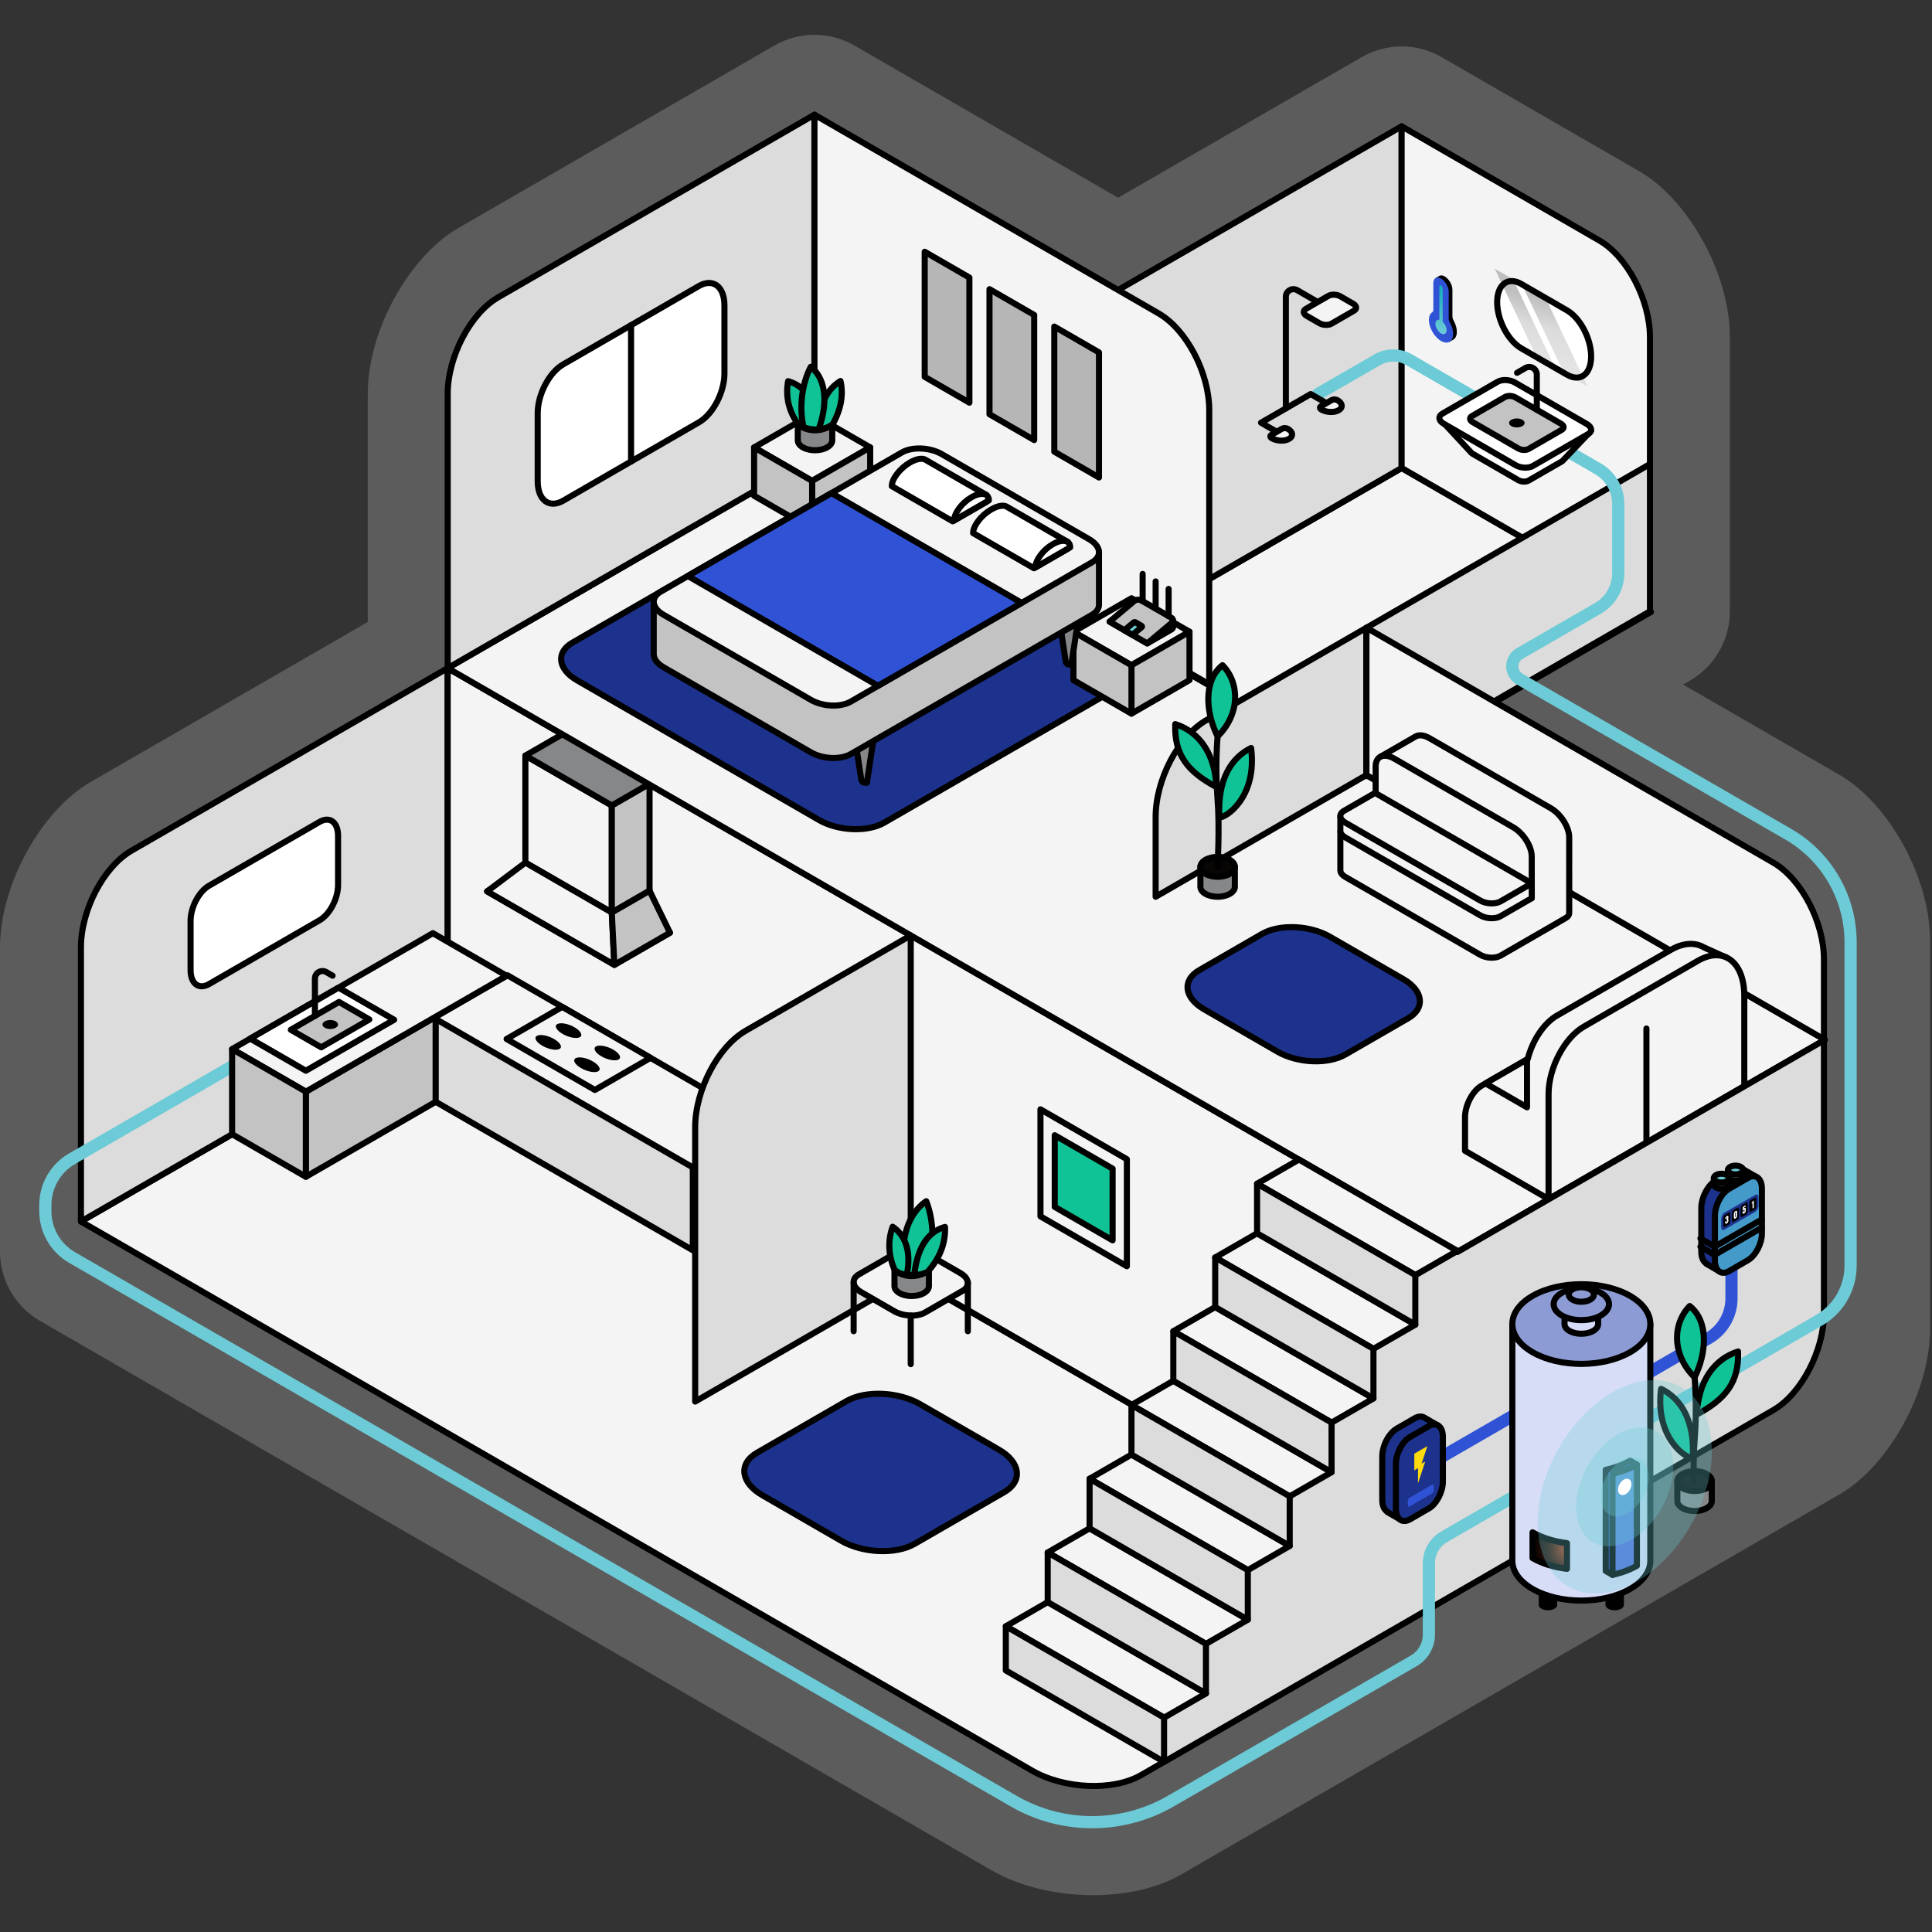 <svg width="634" height="634" viewBox="0 0 634 634" fill="none" xmlns="http://www.w3.org/2000/svg">
<rect x="0" y="0" width="634" height="634" fill="#333333" stroke="none"/>
<g clip-path="url(#clip0_195_763)">
<path fill-rule="evenodd" clip-rule="evenodd" d="M120.684 204.105V129.28C120.684 108.114 134.528 83.995 150.405 74.831L254.151 14.932C262.264 10.251 272.265 10.251 280.379 14.932L366.909 64.891L446.84 18.753C454.953 14.065 464.946 14.065 473.067 18.753L537.936 56.199C553.821 65.371 567.673 89.498 567.673 110.679V200.626C567.673 209.996 562.672 218.657 554.559 223.345L552.314 224.639L603.635 254.269C619.512 263.433 633.364 287.552 633.364 308.718V435.952C633.364 457.119 619.512 481.238 603.635 490.402L387.42 615.238C371.544 624.402 343.733 624.333 325.406 613.754L13.109 433.448C4.996 428.767 -0.005 420.106 -0.005 410.737V311.07C-0.005 289.904 13.848 265.792 29.724 256.621L120.684 204.105Z" fill="white" fill-opacity="0.2"/>
<path fill-rule="evenodd" clip-rule="evenodd" d="M146.914 331.359L26.56 400.845L338.659 581.036C349.24 587.145 365.277 587.809 374.444 582.516L478.187 522.62L146.914 331.359Z" fill="#F4F4F4" stroke="black" stroke-width="2" stroke-miterlimit="1.5" stroke-linecap="round" stroke-linejoin="round"/>
<path d="M142.983 333.629L100.365 358.234V386.17L142.983 361.564V333.629Z" fill="#C3C3C3" stroke="black" stroke-width="2" stroke-miterlimit="1.5" stroke-linecap="round" stroke-linejoin="round"/>
<path d="M227.352 382.339L142.982 333.629V361.564L227.352 410.275V382.339Z" fill="#DCDCDC" stroke="black" stroke-width="2" stroke-miterlimit="1.5" stroke-linecap="round" stroke-linejoin="round"/>
<path fill-rule="evenodd" clip-rule="evenodd" d="M146.914 219.244L43.17 279.14C34.003 284.433 26.56 298.654 26.56 310.877L26.56 400.845L146.914 331.358V219.244Z" fill="#DCDCDC" stroke="black" stroke-width="2" stroke-miterlimit="1.5" stroke-linecap="round" stroke-linejoin="round"/>
<path d="M478.191 410.507L146.914 219.244V331.359L478.191 522.622V410.507Z" fill="#F4F4F4" stroke="black" stroke-width="2" stroke-miterlimit="1.5" stroke-linecap="round" stroke-linejoin="round"/>
<path d="M252.376 369.612L166.516 320.041L142.324 334.009L228.183 383.58L252.376 369.612Z" fill="#F4F4F4" stroke="black" stroke-width="2" stroke-miterlimit="1.5" stroke-linecap="round" stroke-linejoin="round"/>
<path d="M213.463 347.146L184.489 330.418L166.242 340.953L195.216 357.681L213.463 347.146Z" fill="#F4F4F4" stroke="black" stroke-width="2" stroke-miterlimit="1.5" stroke-linecap="round" stroke-linejoin="round"/>
<path d="M219.856 306.083L178.097 281.974L159.85 292.509L201.609 316.618L219.856 306.083Z" fill="#F4F4F4" stroke="black" stroke-width="2" stroke-miterlimit="1.5" stroke-linecap="round" stroke-linejoin="round"/>
<path d="M213.154 292.298L184.799 275.926L172.408 283.08L200.764 299.451L213.154 292.298Z" fill="#F4F4F4" stroke="black" stroke-width="2" stroke-miterlimit="1.5" stroke-linecap="round" stroke-linejoin="round"/>
<path d="M200.764 264.325L172.408 247.954V283.08L200.764 299.451V264.325Z" fill="#F4F4F4" stroke="black" stroke-width="2" stroke-miterlimit="1.5" stroke-linecap="round" stroke-linejoin="round"/>
<path d="M213.154 257.171L200.764 264.325V299.451L213.154 292.298V257.171Z" fill="#C3C3C3" stroke="black" stroke-width="2" stroke-miterlimit="1.5" stroke-linecap="round" stroke-linejoin="round"/>
<path d="M213.154 257.171L184.799 240.8L172.408 247.954L200.764 264.325L213.154 257.171Z" fill="#858789" stroke="black" stroke-width="2" stroke-miterlimit="1.5" stroke-linecap="round" stroke-linejoin="round"/>
<path fill-rule="evenodd" clip-rule="evenodd" d="M201.608 316.618L159.85 292.509L172.408 283.081L200.763 299.451L201.608 316.618Z" fill="#F4F4F4" stroke="black" stroke-width="2" stroke-miterlimit="1.5" stroke-linecap="round" stroke-linejoin="round"/>
<path fill-rule="evenodd" clip-rule="evenodd" d="M201.608 316.618L219.856 306.083L213.154 292.298L200.763 299.451L201.608 316.618Z" fill="#C3C3C3" stroke="black" stroke-width="2" stroke-miterlimit="1.5" stroke-linecap="round" stroke-linejoin="round"/>
<path d="M369.793 380.404L341.438 364.033V399.159L369.793 415.53V380.404Z" fill="#F4F4F4" stroke="black" stroke-width="2" stroke-miterlimit="1.5" stroke-linecap="round" stroke-linejoin="round"/>
<path d="M365.111 383.501L346.12 372.537V396.062L365.111 407.027V383.501Z" fill="#10C396" stroke="black" stroke-width="2" stroke-miterlimit="1.5" stroke-linecap="round" stroke-linejoin="round"/>
<path d="M190.3 340.351C191.36 339.739 190.557 338.283 188.506 337.099C186.455 335.915 183.933 335.451 182.873 336.063C181.813 336.675 182.616 338.131 184.667 339.315C186.718 340.499 189.24 340.963 190.3 340.351Z" fill="black"/>
<path d="M203.005 347.686C204.065 347.074 203.262 345.618 201.211 344.434C199.16 343.25 196.638 342.786 195.578 343.399C194.518 344.011 195.321 345.467 197.372 346.651C199.423 347.835 201.945 348.298 203.005 347.686Z" fill="black"/>
<path d="M183.613 344.211C184.674 343.599 183.87 342.143 181.819 340.959C179.769 339.775 177.247 339.311 176.187 339.923C175.126 340.535 175.93 341.991 177.981 343.175C180.031 344.36 182.553 344.823 183.613 344.211Z" fill="black"/>
<path d="M196.319 351.547C197.379 350.935 196.575 349.479 194.525 348.294C192.474 347.11 189.952 346.647 188.892 347.259C187.832 347.871 188.635 349.327 190.686 350.511C192.736 351.695 195.258 352.159 196.319 351.547Z" fill="black"/>
<path d="M267.267 149.759L146.914 219.245L478.514 410.694L598.867 341.208L267.267 149.759Z" fill="#F4F4F4" stroke="black" stroke-width="2" stroke-miterlimit="1.5" stroke-linecap="round" stroke-linejoin="round"/>
<path fill-rule="evenodd" clip-rule="evenodd" d="M298.866 306.974L244.735 338.227C235.567 343.519 228.124 357.741 228.124 369.964V459.931L298.866 419.088V306.974Z" fill="#DCDCDC" stroke="black" stroke-width="2" stroke-miterlimit="1.5" stroke-linecap="round" stroke-linejoin="round"/>
<path d="M459.953 153.574L366.591 207.477L448.407 254.713L541.769 200.811L459.953 153.574Z" fill="#F4F4F4" stroke="black" stroke-width="2" stroke-miterlimit="1.5" stroke-linecap="round" stroke-linejoin="round"/>
<path fill-rule="evenodd" clip-rule="evenodd" d="M301.917 460.779C294.777 456.657 283.962 456.211 277.777 459.782L248.429 476.726C242.245 480.297 243.017 486.541 250.156 490.663L276.043 505.609C283.183 509.731 293.998 510.177 300.183 506.606L329.53 489.662C335.716 486.091 334.943 479.847 327.804 475.725L301.917 460.779Z" fill="#1D328C" stroke="black" stroke-width="2" stroke-miterlimit="1.5" stroke-linecap="round" stroke-linejoin="round"/>
<path fill-rule="evenodd" clip-rule="evenodd" d="M436.392 307.381C429.824 303.589 419.862 303.175 414.168 306.462L393.535 318.375C387.841 321.662 388.558 327.414 395.126 331.206L419.255 345.137C425.832 348.934 435.785 349.343 441.478 346.056L462.112 334.143C467.806 330.855 467.098 325.109 460.521 321.312L436.392 307.381Z" fill="#1D328C" stroke="black" stroke-width="2" stroke-miterlimit="1.5" stroke-linecap="round" stroke-linejoin="round"/>
<path d="M459.953 41.458L366.914 95.174V207.289L459.953 153.573V41.458Z" fill="#DCDCDC" stroke="black" stroke-width="2" stroke-miterlimit="1.5" stroke-linecap="round" stroke-linejoin="round"/>
<path fill-rule="evenodd" clip-rule="evenodd" d="M267.267 37.644L163.524 97.54C154.357 102.833 146.914 117.054 146.914 129.277V219.244L267.267 149.758V37.644Z" fill="#DCDCDC" stroke="black" stroke-width="2" stroke-miterlimit="1.5" stroke-linecap="round" stroke-linejoin="round"/>
<path fill-rule="evenodd" clip-rule="evenodd" d="M448.407 206.002L395.841 236.351C386.674 241.644 379.231 255.865 379.231 268.088V294.279L448.407 254.34V206.002Z" fill="#DCDCDC" stroke="black" stroke-width="2" stroke-miterlimit="1.5" stroke-linecap="round" stroke-linejoin="round"/>
<path fill-rule="evenodd" clip-rule="evenodd" d="M396.82 134.588C396.82 122.365 389.378 108.145 380.209 102.851L267.267 37.644V149.758L396.82 224.556V134.588Z" fill="#F4F4F4" stroke="black" stroke-width="2" stroke-miterlimit="1.5" stroke-linecap="round" stroke-linejoin="round"/>
<path fill-rule="evenodd" clip-rule="evenodd" d="M541.446 110.673C541.446 98.441 533.999 84.21 524.824 78.913L459.953 41.459V153.574L541.446 200.624V110.673Z" fill="#F4F4F4" stroke="black" stroke-width="2" stroke-miterlimit="1.5" stroke-linecap="round" stroke-linejoin="round"/>
<path d="M360.639 115.638L345.973 107.171V148.22L360.639 156.687V115.638Z" fill="#B6B6B6" stroke="black" stroke-width="2" stroke-miterlimit="1.5" stroke-linecap="round" stroke-linejoin="round"/>
<path d="M541.446 152.286L448.407 206.002V254.34L541.446 200.624V152.286Z" fill="#DCDCDC" stroke="black" stroke-width="2" stroke-miterlimit="1.5" stroke-linecap="round" stroke-linejoin="round"/>
<path fill-rule="evenodd" clip-rule="evenodd" d="M598.543 314.83C598.543 302.607 591.102 288.387 581.934 283.094L448.407 206.002V254.34L598.543 341.021V314.83Z" fill="#F4F4F4" stroke="black" stroke-width="2" stroke-miterlimit="1.5" stroke-linecap="round" stroke-linejoin="round"/>
<path fill-rule="evenodd" clip-rule="evenodd" d="M237.73 100.203C237.73 94.031 233.971 91.19 229.342 93.862L184.839 119.556C180.21 122.229 176.451 129.41 176.451 135.583V157.949C176.451 164.121 180.21 166.962 184.839 164.29L229.342 138.596C233.971 135.923 237.73 128.742 237.73 122.57V100.203Z" fill="white" stroke="black" stroke-width="2" stroke-miterlimit="1.5" stroke-linecap="round" stroke-linejoin="round"/>
<path fill-rule="evenodd" clip-rule="evenodd" d="M522.143 116.98C522.143 111.152 518.595 104.372 514.224 101.848L499.222 93.187C494.851 90.663 491.302 93.346 491.302 99.174C491.302 105.002 494.851 111.782 499.222 114.306L514.224 122.967C518.595 125.491 522.143 122.808 522.143 116.98Z" fill="white"/>
<path d="M496.541 91.639L490.481 88.141L504.225 117.195L510.285 120.693L496.541 91.639Z" fill="url(#paint0_linear_195_763)"/>
<path d="M507.235 97.814L499.411 93.296L513.155 122.35L520.98 126.868L507.235 97.814Z" fill="url(#paint1_linear_195_763)"/>
<path fill-rule="evenodd" clip-rule="evenodd" d="M522.143 116.98C522.143 111.152 518.595 104.372 514.224 101.848L499.222 93.187C494.851 90.663 491.302 93.346 491.302 99.174C491.302 105.002 494.851 111.782 499.222 114.306L514.224 122.967C518.595 125.491 522.143 122.808 522.143 116.98Z" stroke="black" stroke-width="2" stroke-miterlimit="1.5" stroke-linecap="round" stroke-linejoin="round"/>
<path d="M339.377 103.362L324.711 94.895V135.944L339.377 144.411V103.362Z" fill="#B6B6B6" stroke="black" stroke-width="2" stroke-miterlimit="1.5" stroke-linecap="round" stroke-linejoin="round"/>
<path d="M318.114 91.086L303.449 82.619V123.669L318.114 132.136V91.086Z" fill="#B6B6B6" stroke="black" stroke-width="2" stroke-miterlimit="1.5" stroke-linecap="round" stroke-linejoin="round"/>
<path d="M207.09 106.71V151.443" stroke="black" stroke-width="2" stroke-miterlimit="1.5" stroke-linecap="round" stroke-linejoin="round"/>
<path fill-rule="evenodd" clip-rule="evenodd" d="M110.936 274.275C110.936 269.821 108.224 267.77 104.883 269.699L68.592 290.651C65.251 292.58 62.539 297.763 62.539 302.217V318.358C62.539 322.813 65.251 324.863 68.592 322.934L104.883 301.982C108.224 300.053 110.936 294.871 110.936 290.416V274.275Z" fill="white" stroke="black" stroke-width="2" stroke-miterlimit="1.5" stroke-linecap="round" stroke-linejoin="round"/>
<path fill-rule="evenodd" clip-rule="evenodd" d="M304.288 411.502C301.296 409.774 296.762 409.586 294.17 411.083L281.874 418.182C279.282 419.678 279.608 422.296 282.6 424.024L293.445 430.284C296.437 432.012 300.97 432.2 303.562 430.704L315.858 423.604C318.45 422.108 318.125 419.49 315.132 417.763L304.288 411.502Z" fill="#F4F4F4" stroke="black" stroke-width="2" stroke-miterlimit="1.5" stroke-linecap="round" stroke-linejoin="round"/>
<path d="M280.128 420.893V436.843" stroke="black" stroke-width="2" stroke-miterlimit="1.5" stroke-linecap="round" stroke-linejoin="round"/>
<path fill-rule="evenodd" clip-rule="evenodd" d="M304.829 421.999C304.829 422.024 304.829 422.05 304.829 422.075C304.813 422.898 304.261 423.717 303.175 424.344C300.969 425.618 297.387 425.618 295.181 424.344C294.095 423.717 293.543 422.898 293.527 422.075C293.527 422.05 293.527 422.024 293.527 421.999L293.527 415.331H304.829V421.999Z" fill="#858789" stroke="black" stroke-width="2" stroke-miterlimit="1.5" stroke-linecap="round" stroke-linejoin="round"/>
<path d="M303.174 417.791C305.382 416.516 305.382 414.45 303.174 413.176C300.967 411.901 297.388 411.901 295.18 413.176C292.973 414.45 292.973 416.516 295.18 417.791C297.388 419.065 300.967 419.065 303.174 417.791Z" fill="#080605" stroke="black" stroke-width="2" stroke-miterlimit="1.5" stroke-linecap="round" stroke-linejoin="round"/>
<path fill-rule="evenodd" clip-rule="evenodd" d="M303.948 416.605C306.821 409.077 306.478 400.584 303.948 394.181C298.501 397.919 294.597 406.32 297.384 418.324C299.176 418.405 301.684 418.629 303.948 416.605Z" fill="#10C396" stroke="black" stroke-width="2" stroke-miterlimit="1.5" stroke-linecap="round" stroke-linejoin="round"/>
<path fill-rule="evenodd" clip-rule="evenodd" d="M293.527 416.663C291.414 411.567 291.359 406.897 292.929 402.564C296.699 405.094 299.217 410.077 297.598 418.201C296.387 418.256 295.104 418.032 293.527 416.663Z" fill="#10C396" stroke="black" stroke-width="2" stroke-miterlimit="1.5" stroke-linecap="round" stroke-linejoin="round"/>
<path fill-rule="evenodd" clip-rule="evenodd" d="M304.347 417.426C308.579 412.718 310.325 407.767 310.11 402.624C304.926 404.039 301.16 408.793 300.064 417.988C301.417 418.457 302.065 418.349 304.347 417.426Z" fill="#10C396" stroke="black" stroke-width="2" stroke-miterlimit="1.5" stroke-linecap="round" stroke-linejoin="round"/>
<path d="M298.866 431.712V447.661" stroke="black" stroke-width="2" stroke-miterlimit="1.5" stroke-linecap="round" stroke-linejoin="round"/>
<path d="M317.604 420.893V436.843" stroke="black" stroke-width="2" stroke-miterlimit="1.5" stroke-linecap="round" stroke-linejoin="round"/>
<path fill-rule="evenodd" clip-rule="evenodd" d="M287.274 166.738C280.94 163.082 271.343 162.684 265.857 165.851L187.838 210.895C182.353 214.062 183.042 219.603 189.376 223.26L268.744 269.083C275.078 272.74 284.675 273.138 290.161 269.971L368.18 224.926C373.665 221.759 372.976 216.218 366.642 212.562L287.274 166.738Z" fill="#1D328C" stroke="black" stroke-width="2" stroke-miterlimit="1.5" stroke-linecap="round" stroke-linejoin="round"/>
<path d="M266.519 135.822L247.462 146.824L266.497 157.814L285.554 146.812L266.519 135.822Z" fill="#F4F4F4" stroke="black" stroke-width="2" stroke-miterlimit="1.5" stroke-linecap="round" stroke-linejoin="round"/>
<path d="M285.555 146.81L266.51 157.807V173.681L285.555 162.685V146.81Z" fill="#C3C3C3" stroke="black" stroke-width="2" stroke-miterlimit="1.5" stroke-linecap="round" stroke-linejoin="round"/>
<path d="M266.509 157.82L247.463 146.824V162.685L266.509 173.681V157.82Z" fill="#C3C3C3" stroke="black" stroke-width="2" stroke-miterlimit="1.5" stroke-linecap="round" stroke-linejoin="round"/>
<path d="M371.308 196.32L352.251 207.322L371.286 218.312L390.343 207.309L371.308 196.32Z" fill="#F4F4F4" stroke="black" stroke-width="2" stroke-miterlimit="1.5" stroke-linecap="round" stroke-linejoin="round"/>
<path d="M390.344 207.308L371.298 218.304V234.179L390.344 223.183V207.308Z" fill="#C3C3C3" stroke="black" stroke-width="2" stroke-miterlimit="1.5" stroke-linecap="round" stroke-linejoin="round"/>
<path d="M371.298 218.318L352.252 207.322V223.183L371.298 234.179V218.318Z" fill="#C3C3C3" stroke="black" stroke-width="2" stroke-miterlimit="1.5" stroke-linecap="round" stroke-linejoin="round"/>
<path fill-rule="evenodd" clip-rule="evenodd" d="M374.666 199.508C373.906 199.07 372.757 199.022 372.099 199.402L364.128 204.004L376.483 211.138L384.455 206.536C385.113 206.156 385.03 205.492 384.271 205.054L374.666 199.508Z" fill="#C3C3C3" stroke="black" stroke-width="2" stroke-miterlimit="1.5" stroke-linecap="round" stroke-linejoin="round"/>
<path d="M384.897 203.626H383.516V205.861H384.897V203.626Z" fill="#C3C3C3" stroke="black" stroke-width="2" stroke-miterlimit="1.5" stroke-linecap="round" stroke-linejoin="round"/>
<path fill-rule="evenodd" clip-rule="evenodd" d="M374.613 197.071C373.883 196.65 372.798 196.721 372.191 197.231L364.128 204.004L376.483 211.138L384.547 204.365C385.154 203.855 385.053 203.099 384.323 202.677L374.613 197.071Z" fill="#C3C3C3" stroke="black" stroke-width="2" stroke-miterlimit="1.5" stroke-linecap="round" stroke-linejoin="round"/>
<path fill-rule="evenodd" clip-rule="evenodd" d="M372.603 204.219C372.428 204.118 372.168 204.135 372.022 204.257L368.985 206.809L371.626 208.334L374.664 205.782C374.809 205.66 374.785 205.479 374.61 205.378L372.603 204.219Z" fill="#6CCBD6" stroke="black" stroke-width="2" stroke-miterlimit="1.5" stroke-linecap="round" stroke-linejoin="round"/>
<path d="M374.966 197.276V188.338" stroke="black" stroke-width="2" stroke-miterlimit="1.5" stroke-linecap="round" stroke-linejoin="round"/>
<path d="M379.23 199.738V190.799" stroke="black" stroke-width="2" stroke-miterlimit="1.5" stroke-linecap="round" stroke-linejoin="round"/>
<path d="M383.493 202.199V193.261" stroke="black" stroke-width="2" stroke-miterlimit="1.5" stroke-linecap="round" stroke-linejoin="round"/>
<path fill-rule="evenodd" clip-rule="evenodd" d="M261.804 144.458C261.804 144.483 261.804 144.509 261.804 144.534C261.82 145.357 262.372 146.176 263.458 146.803C265.664 148.077 269.246 148.077 271.452 146.803C272.538 146.176 273.09 145.357 273.106 144.534C273.106 144.509 273.106 144.483 273.106 144.458L273.106 137.79H261.804V144.458Z" fill="#858789" stroke="black" stroke-width="2" stroke-miterlimit="1.5" stroke-linecap="round" stroke-linejoin="round"/>
<path d="M263.459 140.25C261.251 138.975 261.251 136.909 263.459 135.635C265.666 134.36 269.245 134.36 271.453 135.635C273.66 136.909 273.66 138.975 271.453 140.25C269.245 141.524 265.666 141.524 263.459 140.25Z" fill="#080605" stroke="black" stroke-width="2" stroke-miterlimit="1.5" stroke-linecap="round" stroke-linejoin="round"/>
<path fill-rule="evenodd" clip-rule="evenodd" d="M273.315 139.122C276.115 134.026 276.799 129.356 275.814 125.023C271.703 127.552 268.512 132.536 269.036 140.66C270.239 140.715 271.553 140.491 273.315 139.122Z" fill="#10C396" stroke="black" stroke-width="2" stroke-miterlimit="1.5" stroke-linecap="round" stroke-linejoin="round"/>
<path fill-rule="evenodd" clip-rule="evenodd" d="M262.392 139.885C258.794 135.177 257.715 130.226 258.625 125.082C263.619 126.498 267.67 130.948 267.526 140.143C266.11 140.612 264.549 140.808 262.392 139.885Z" fill="#10C396" stroke="black" stroke-width="2" stroke-miterlimit="1.5" stroke-linecap="round" stroke-linejoin="round"/>
<path fill-rule="evenodd" clip-rule="evenodd" d="M263.711 140.2C262.138 133.828 263.182 125.799 266.054 120.381C270.237 123.544 272.34 130.8 268.611 140.958C267.085 141.027 265.412 140.828 263.711 140.2Z" fill="#10C396" stroke="black" stroke-width="2" stroke-miterlimit="1.5" stroke-linecap="round" stroke-linejoin="round"/>
<path fill-rule="evenodd" clip-rule="evenodd" d="M286.722 242.077H280.535C280.535 242.077 282.099 252.361 282.617 255.767C282.712 256.389 283.246 256.848 283.875 256.848C284.202 256.848 284.475 256.848 284.475 256.848L286.722 242.077Z" fill="#858789" stroke="black" stroke-width="2" stroke-miterlimit="1.5" stroke-linecap="round" stroke-linejoin="round"/>
<path fill-rule="evenodd" clip-rule="evenodd" d="M353.819 203.339H347.632C347.632 203.339 349.196 213.622 349.714 217.028C349.809 217.65 350.343 218.11 350.972 218.11C351.299 218.11 351.572 218.11 351.572 218.11L353.819 203.339Z" fill="#858789" stroke="black" stroke-width="2" stroke-miterlimit="1.5" stroke-linecap="round" stroke-linejoin="round"/>
<path fill-rule="evenodd" clip-rule="evenodd" d="M214.522 214.838V197.668H240.572L295.96 165.689C299.306 163.757 305.16 164 309.025 166.231L334.607 181.001H360.639V198.171H360.626C360.748 199.5 360.012 200.786 358.38 201.728L279.201 247.442C275.855 249.374 270.001 249.132 266.137 246.901L217.719 218.946C215.68 217.77 214.6 216.273 214.526 214.838H214.522Z" fill="#C3C3C3" stroke="black" stroke-width="2" stroke-miterlimit="1.5" stroke-linecap="round" stroke-linejoin="round"/>
<path fill-rule="evenodd" clip-rule="evenodd" d="M309.024 149.015C305.161 146.784 299.306 146.541 295.959 148.473L216.78 194.187C213.434 196.119 213.854 199.5 217.718 201.73L266.136 229.685C270 231.915 275.855 232.158 279.201 230.226L358.38 184.512C361.727 182.58 361.306 179.2 357.443 176.969L309.024 149.015Z" fill="#F4F4F4" stroke="black" stroke-width="2" stroke-miterlimit="1.5" stroke-linecap="round" stroke-linejoin="round"/>
<path fill-rule="evenodd" clip-rule="evenodd" d="M272.856 161.812L335.254 197.838L288.129 225.046L225.731 189.02L272.856 161.812Z" fill="#3053D6" stroke="black" stroke-width="2" stroke-miterlimit="1.5" stroke-linecap="round" stroke-linejoin="round"/>
<path fill-rule="evenodd" clip-rule="evenodd" d="M303.894 150.991L323.778 162.471L321.906 163.552L323.778 164.633L312.627 171.072L292.649 159.537C292.649 157.149 295.327 153.667 298.63 151.76C300.905 150.446 302.883 150.223 303.894 150.991Z" fill="white" stroke="black" stroke-width="2" stroke-miterlimit="1.5" stroke-linecap="round" stroke-linejoin="round"/>
<path fill-rule="evenodd" clip-rule="evenodd" d="M324.499 164.217C324.499 161.828 321.947 161.366 318.797 163.185C315.647 165.003 313.095 168.412 313.095 170.801L318.797 167.509L324.499 164.217Z" fill="white" stroke="black" stroke-width="2" stroke-miterlimit="1.5" stroke-linecap="round" stroke-linejoin="round"/>
<path fill-rule="evenodd" clip-rule="evenodd" d="M330.574 166.395L350.458 177.875L348.586 178.956L350.458 180.037L339.307 186.475L319.329 174.941C319.329 172.553 322.007 169.071 325.31 167.164C327.585 165.85 329.563 165.626 330.574 166.395Z" fill="white" stroke="black" stroke-width="2" stroke-miterlimit="1.5" stroke-linecap="round" stroke-linejoin="round"/>
<path fill-rule="evenodd" clip-rule="evenodd" d="M351.179 179.621C351.179 177.232 348.627 176.77 345.477 178.589C342.327 180.407 339.775 183.816 339.775 186.204L345.477 182.912L351.179 179.621Z" fill="white" stroke="black" stroke-width="2" stroke-miterlimit="1.5" stroke-linecap="round" stroke-linejoin="round"/>
<path fill-rule="evenodd" clip-rule="evenodd" d="M508.173 393.474L480.755 377.644V366.704C480.755 362.681 483.205 357.999 486.223 356.257L501.332 347.534C502.836 341.563 506.565 335.794 510.923 333.278L548.242 311.732C552.441 309.307 556.278 309.174 559.205 310.916L566.439 314.182L563.356 315.962C564.316 318.207 564.852 321.011 564.852 324.289V352.032L572.402 356.391L508.173 393.474Z" fill="#F4F4F4" stroke="black" stroke-width="2" stroke-miterlimit="1.5" stroke-linecap="round" stroke-linejoin="round"/>
<path fill-rule="evenodd" clip-rule="evenodd" d="M501.103 347.665L487.498 355.52L501.103 363.375L501.103 347.665Z" fill="#F4F4F4" stroke="black" stroke-width="2" stroke-miterlimit="1.5" stroke-linecap="round" stroke-linejoin="round"/>
<path fill-rule="evenodd" clip-rule="evenodd" d="M572.403 326.824C572.403 315.607 565.573 310.444 557.16 315.301L519.749 336.9C513.36 340.589 508.173 350.5 508.173 359.019V393.474L572.403 356.391V326.824Z" fill="#F4F4F4" stroke="black" stroke-width="2" stroke-miterlimit="1.5" stroke-linecap="round" stroke-linejoin="round"/>
<path d="M540.288 337.509V374.933" stroke="black" stroke-width="2" stroke-miterlimit="1.5" stroke-linecap="round" stroke-linejoin="round"/>
<path fill-rule="evenodd" clip-rule="evenodd" d="M393.922 290.978C393.922 291.003 393.922 291.028 393.922 291.053C393.938 291.876 394.49 292.696 395.576 293.323C397.782 294.597 401.364 294.597 403.569 293.323C404.656 292.696 405.207 291.876 405.224 291.053C405.224 291.028 405.224 291.003 405.224 290.978L405.224 284.31H393.922V290.978Z" fill="#858789" stroke="black" stroke-width="2" stroke-miterlimit="1.5" stroke-linecap="round" stroke-linejoin="round"/>
<path d="M395.576 286.769C393.369 285.495 393.369 283.429 395.576 282.154C397.784 280.88 401.363 280.88 403.57 282.154C405.778 283.429 405.778 285.495 403.57 286.769C401.363 288.044 397.784 288.044 395.576 286.769Z" fill="#080605" stroke="black" stroke-width="2" stroke-miterlimit="1.5" stroke-linecap="round" stroke-linejoin="round"/>
<path fill-rule="evenodd" clip-rule="evenodd" d="M399.573 241.661C395.767 234.17 394.696 223.44 401.168 218.284C406.955 224.206 406.927 234.423 399.573 241.661Z" fill="#10C396" stroke="black" stroke-width="2" stroke-miterlimit="1.5" stroke-linecap="round" stroke-linejoin="round"/>
<path fill-rule="evenodd" clip-rule="evenodd" d="M400.155 268.214C401.982 268.554 412.674 261.82 410.557 245.463C404.298 248.504 399.418 255.537 400.155 268.214Z" fill="#10C396" stroke="black" stroke-width="2" stroke-miterlimit="1.5" stroke-linecap="round" stroke-linejoin="round"/>
<path fill-rule="evenodd" clip-rule="evenodd" d="M399.174 258.277C389.499 253.111 385.337 247.509 385.665 237.618C393.704 240.13 398.768 247.668 399.174 258.277Z" fill="#10C396" stroke="black" stroke-width="2" stroke-miterlimit="1.5" stroke-linecap="round" stroke-linejoin="round"/>
<path d="M399.566 284.463C399.566 284.463 400.266 271.368 399.566 262.515C398.668 251.177 399.566 241.664 399.566 241.664" stroke="black" stroke-width="2" stroke-miterlimit="1.5" stroke-linecap="round" stroke-linejoin="round"/>
<path fill-rule="evenodd" clip-rule="evenodd" d="M514.947 287.235V299.555C514.947 299.58 514.947 299.606 514.947 299.631C514.929 300.243 514.551 300.826 513.796 301.263L492.412 313.608C490.705 314.593 487.721 314.469 485.749 313.332L441.475 287.77C440.412 287.156 439.862 286.371 439.848 285.623C439.848 285.604 439.848 285.585 439.848 285.566V273.012H459.898L462.378 271.58C463.073 271.179 463.983 270.961 464.948 270.921L452.563 263.772C451.654 263.248 451.556 262.454 452.344 262.001L462.192 256.314C462.425 256.18 462.71 256.09 463.017 256.044V253.992L453.113 248.272L464.57 241.658V241.658C465.684 241.058 467.302 241.209 469.107 242.248L508.858 265.199C512.22 267.139 514.947 271.443 514.947 274.803V285.464V285.551C514.966 285.654 514.966 285.757 514.947 285.856V287.235Z" fill="#F4F4F4" stroke="black" stroke-width="2" stroke-miterlimit="1.5" stroke-linecap="round" stroke-linejoin="round"/>
<path fill-rule="evenodd" clip-rule="evenodd" d="M457.519 248.937C454.158 246.997 451.43 248.15 451.43 251.511V265.172L502.652 294.745V281.084C502.652 277.723 499.924 273.42 496.563 271.479L457.519 248.937Z" fill="#F4F4F4" stroke="black" stroke-width="2" stroke-miterlimit="1.5" stroke-linecap="round" stroke-linejoin="round"/>
<path fill-rule="evenodd" clip-rule="evenodd" d="M502.656 294.746L492.415 300.658C490.706 301.643 487.722 301.519 485.751 300.382L441.479 274.821C440.404 274.2 439.853 273.407 439.846 272.654C439.846 272.648 439.846 267.856 439.846 267.856L443.127 269.748L451.238 265.062L490.148 287.525L502.656 289.947V294.746Z" fill="#F4F4F4" stroke="black" stroke-width="2" stroke-miterlimit="1.5" stroke-linecap="round" stroke-linejoin="round"/>
<path fill-rule="evenodd" clip-rule="evenodd" d="M451.243 260.2L441.002 266.113C439.295 267.098 439.51 268.821 441.48 269.959L485.754 295.52C487.724 296.658 490.709 296.782 492.416 295.796L502.657 289.884L451.243 260.2Z" fill="#F4F4F4" stroke="black" stroke-width="2" stroke-miterlimit="1.5" stroke-linecap="round" stroke-linejoin="round"/>
<path fill-rule="evenodd" clip-rule="evenodd" d="M478.235 410.853L598.543 341.395V430.989C598.543 443.212 591.1 457.433 581.936 462.726L382.001 578.158L371.293 521.857L387.679 462.746L478.19 410.49L478.235 410.853Z" fill="#DCDCDC" stroke="black" stroke-width="2" stroke-miterlimit="1.5" stroke-linecap="round" stroke-linejoin="round"/>
<path d="M343.811 525.74L330.07 533.674L381.999 563.656L395.741 555.722L343.811 525.74Z" fill="#F4F4F4" stroke="black" stroke-width="2" stroke-miterlimit="1.5" stroke-linecap="round" stroke-linejoin="round"/>
<path d="M357.553 501.535L343.811 509.469L395.741 539.451L409.483 531.517L357.553 501.535Z" fill="#F4F4F4" stroke="black" stroke-width="2" stroke-miterlimit="1.5" stroke-linecap="round" stroke-linejoin="round"/>
<path d="M371.294 477.33L357.553 485.264L409.483 515.246L423.224 507.312L371.294 477.33Z" fill="#F4F4F4" stroke="black" stroke-width="2" stroke-miterlimit="1.5" stroke-linecap="round" stroke-linejoin="round"/>
<path d="M385.036 453.125L371.294 461.059L423.224 491.04L436.966 483.107L385.036 453.125Z" fill="#F4F4F4" stroke="black" stroke-width="2" stroke-miterlimit="1.5" stroke-linecap="round" stroke-linejoin="round"/>
<path d="M398.778 428.92L385.037 436.853L436.966 466.835L450.708 458.901L398.778 428.92Z" fill="#F4F4F4" stroke="black" stroke-width="2" stroke-miterlimit="1.5" stroke-linecap="round" stroke-linejoin="round"/>
<path d="M412.52 404.715L398.778 412.648L450.708 442.63L464.45 434.696L412.52 404.715Z" fill="#F4F4F4" stroke="black" stroke-width="2" stroke-miterlimit="1.5" stroke-linecap="round" stroke-linejoin="round"/>
<path d="M426.262 380.509L412.52 388.443L464.45 418.424L478.191 410.491L426.262 380.509Z" fill="#F4F4F4" stroke="black" stroke-width="2" stroke-miterlimit="1.5" stroke-linecap="round" stroke-linejoin="round"/>
<path d="M381.997 563.656L330.067 533.674L330.067 548.177L381.997 578.159L381.997 563.656Z" fill="#DCDCDC" stroke="black" stroke-width="2" stroke-miterlimit="1.5" stroke-linecap="round" stroke-linejoin="round"/>
<path d="M395.742 539.45L343.813 509.468L343.813 525.74L395.742 555.721L395.742 539.45Z" fill="#DCDCDC" stroke="black" stroke-width="2" stroke-miterlimit="1.5" stroke-linecap="round" stroke-linejoin="round"/>
<path d="M409.48 515.245L357.55 485.263L357.55 501.535L409.48 531.517L409.48 515.245Z" fill="#DCDCDC" stroke="black" stroke-width="2" stroke-miterlimit="1.5" stroke-linecap="round" stroke-linejoin="round"/>
<path d="M423.226 491.04L371.296 461.058L371.296 477.33L423.226 507.311L423.226 491.04Z" fill="#DCDCDC" stroke="black" stroke-width="2" stroke-miterlimit="1.5" stroke-linecap="round" stroke-linejoin="round"/>
<path d="M436.963 466.834L385.033 436.852L385.033 453.124L436.963 483.106L436.963 466.834Z" fill="#DCDCDC" stroke="black" stroke-width="2" stroke-miterlimit="1.5" stroke-linecap="round" stroke-linejoin="round"/>
<path d="M450.709 442.629L398.779 412.648L398.779 428.919L450.709 458.901L450.709 442.629Z" fill="#DCDCDC" stroke="black" stroke-width="2" stroke-miterlimit="1.5" stroke-linecap="round" stroke-linejoin="round"/>
<path d="M464.446 418.424L412.516 388.442L412.516 404.714L464.446 434.695L464.446 418.424Z" fill="#DCDCDC" stroke="black" stroke-width="2" stroke-miterlimit="1.5" stroke-linecap="round" stroke-linejoin="round"/>
<path d="M533.217 470.06C533.217 470.06 576.532 445.054 596.914 433.285C603.338 429.578 607.288 422.728 607.288 415.314V309.222C607.288 294.582 599.479 281.054 586.799 273.734C560.465 258.529 516.07 232.896 498.694 222.864C497.187 221.997 496.266 220.395 496.266 218.66C496.266 216.925 497.187 215.323 498.694 214.456C506.038 210.213 517.287 203.719 524.396 199.613C528.506 197.241 531.041 192.855 531.041 188.109C531.041 181.488 531.041 171.972 531.041 165.35C531.041 160.604 528.506 156.219 524.396 153.846C509.874 145.458 475.526 125.629 462.412 118.055C459.177 116.191 455.204 116.191 451.977 118.055C444.731 122.239 432.5 129.299 432.5 129.299" stroke="#6CCBD6" stroke-width="4" stroke-miterlimit="1.5" stroke-linecap="round" stroke-linejoin="round"/>
<path d="M512.066 467.199C512.066 467.199 545.402 447.949 560.693 439.12C565.335 436.44 568.197 431.486 568.197 426.125C568.197 419.528 568.197 411.572 568.197 411.572" stroke="#3053D6" stroke-width="4" stroke-miterlimit="1.5" stroke-linecap="round" stroke-linejoin="round"/>
<path d="M500.238 462.417L463.548 483.598" stroke="#3053D6" stroke-width="4" stroke-miterlimit="1.5" stroke-linecap="round" stroke-linejoin="round"/>
<path d="M421.964 134.014V97.379C421.964 96.491 422.438 95.671 423.207 95.226C423.976 94.783 424.924 94.783 425.693 95.226C428.54 96.87 431.978 98.855 431.978 98.855" stroke="black" stroke-width="2" stroke-miterlimit="1.5" stroke-linecap="round" stroke-linejoin="round"/>
<path d="M418.784 141.583L413.822 138.715L430.11 129.312L435.27 132.291" stroke="black" stroke-width="2" stroke-miterlimit="1.5" stroke-linecap="round" stroke-linejoin="round"/>
<path fill-rule="evenodd" clip-rule="evenodd" d="M439.852 97.254C438.691 96.584 436.933 96.511 435.928 97.091L428.505 101.377C427.5 101.957 427.626 102.972 428.787 103.642L432.992 106.07C434.153 106.74 435.911 106.813 436.916 106.233L444.339 101.947C445.344 101.367 445.218 100.352 444.057 99.682L439.852 97.254Z" fill="#F4F4F4" stroke="black" stroke-width="2" stroke-miterlimit="1.5" stroke-linecap="round" stroke-linejoin="round"/>
<path fill-rule="evenodd" clip-rule="evenodd" d="M438.925 131.342C438.369 131.021 437.527 130.986 437.046 131.264L433.49 133.317C433.008 133.595 433.069 134.081 433.625 134.402C435.293 135.365 437.819 135.47 439.264 134.636L439.33 134.598C440.775 133.764 440.593 132.305 438.925 131.342Z" fill="#F4F4F4" stroke="black" stroke-width="2" stroke-miterlimit="1.5" stroke-linecap="round" stroke-linejoin="round"/>
<path fill-rule="evenodd" clip-rule="evenodd" d="M422.638 140.745C422.082 140.424 421.239 140.39 420.758 140.668L417.202 142.721C416.721 142.999 416.781 143.485 417.337 143.806C419.005 144.769 421.532 144.874 422.976 144.04L423.043 144.001C424.487 143.167 424.306 141.708 422.638 140.745Z" fill="#F4F4F4" stroke="black" stroke-width="2" stroke-miterlimit="1.5" stroke-linecap="round" stroke-linejoin="round"/>
<path d="M508.185 484.516C508.185 484.516 484.514 498.183 473.92 504.296C470.822 506.088 468.904 509.399 468.904 512.983C468.904 519.455 468.904 529.876 468.904 536.349C468.904 539.932 466.994 543.244 463.896 545.035C450.074 553.014 410.71 575.739 384.178 591.058C368.233 600.264 348.589 600.264 332.643 591.058C261.952 550.247 67.368 437.901 23.666 412.669C18.224 409.529 14.875 403.725 14.875 397.443V395.456C14.875 389.175 18.224 383.371 23.666 380.23C43.606 368.714 90.574 341.597 90.574 341.597" stroke="#6CCBD6" stroke-width="4" stroke-miterlimit="1.5" stroke-linecap="round" stroke-linejoin="round"/>
<path d="M142.049 306.233L76.171 344.267L100.364 358.235L166.242 320.2L142.049 306.233Z" fill="#F4F4F4" stroke="black" stroke-width="2" stroke-miterlimit="1.5" stroke-linecap="round" stroke-linejoin="round"/>
<path d="M100.365 358.235L76.172 344.267V372.202L100.365 386.17V358.235Z" fill="#C3C3C3" stroke="black" stroke-width="2" stroke-miterlimit="1.5" stroke-linecap="round" stroke-linejoin="round"/>
<path d="M111.091 324.106L82.117 340.834L100.364 351.369L129.339 334.641L111.091 324.106Z" fill="white" stroke="black" stroke-width="2" stroke-miterlimit="1.5" stroke-linecap="round" stroke-linejoin="round"/>
<path d="M111.249 328.8L95.436 337.93L105.395 343.679L121.207 334.55L111.249 328.8Z" fill="#C3C3C3" stroke="black" stroke-width="2" stroke-miterlimit="1.5" stroke-linecap="round" stroke-linejoin="round"/>
<path d="M110.187 337.249C111.185 336.673 111.185 335.739 110.187 335.162C109.189 334.586 107.571 334.586 106.573 335.163C105.575 335.739 105.575 336.673 106.573 337.249C107.57 337.826 109.189 337.825 110.187 337.249Z" fill="black"/>
<path d="M103.343 333.365V321.143C103.343 320.255 103.817 319.434 104.585 318.99C105.355 318.546 106.302 318.546 107.072 318.99C108.196 319.639 109.138 320.183 109.138 320.183" stroke="black" stroke-width="2" stroke-miterlimit="1.5" stroke-linecap="round" stroke-linejoin="round"/>
<path fill-rule="evenodd" clip-rule="evenodd" d="M512.965 151.024C512.866 151.17 512.721 151.304 512.523 151.419L501.632 157.705C500.764 158.207 499.242 158.144 498.245 157.565L483.243 148.905C482.924 148.719 482.688 148.503 482.558 148.278L472.832 137.797L522.09 141.425L512.965 151.024Z" fill="white" stroke="black" stroke-width="2" stroke-miterlimit="1.5" stroke-linecap="round" stroke-linejoin="round"/>
<path fill-rule="evenodd" clip-rule="evenodd" d="M497.105 125.513C495.433 124.548 492.901 124.443 491.454 125.279L473.318 135.75C471.87 136.585 472.052 138.047 473.723 139.012L497.379 152.669C499.05 153.634 501.582 153.739 503.03 152.904L521.166 142.433C522.613 141.597 522.431 140.135 520.76 139.17L497.105 125.513Z" fill="white" stroke="black" stroke-width="2" stroke-miterlimit="1.5" stroke-linecap="round" stroke-linejoin="round"/>
<path fill-rule="evenodd" clip-rule="evenodd" d="M497.284 130.41C496.28 129.83 494.76 129.767 493.891 130.269L483.003 136.555C482.134 137.057 482.243 137.935 483.246 138.514L498.245 147.174C499.249 147.753 500.769 147.816 501.638 147.314L512.526 141.028C513.395 140.526 513.286 139.649 512.283 139.069L497.284 130.41Z" fill="#C3C3C3" stroke="black" stroke-width="2" stroke-miterlimit="1.5" stroke-linecap="round" stroke-linejoin="round"/>
<path d="M499.568 139.834C500.566 139.258 500.566 138.324 499.568 137.748C498.57 137.172 496.952 137.172 495.954 137.748C494.956 138.324 494.955 139.259 495.953 139.835C496.951 140.411 498.569 140.411 499.568 139.834Z" fill="black"/>
<path d="M504.313 134.47V122.908C504.313 122.02 503.839 121.2 503.07 120.755C502.301 120.312 501.353 120.312 500.584 120.755C499.145 121.586 497.838 122.341 497.838 122.341" stroke="black" stroke-width="2" stroke-miterlimit="1.5" stroke-linecap="round" stroke-linejoin="round"/>
<path fill-rule="evenodd" clip-rule="evenodd" d="M561.735 492.544C561.735 492.569 561.735 492.594 561.735 492.62C561.718 493.442 561.167 494.262 560.081 494.889C557.875 496.163 554.293 496.163 552.087 494.889C551.001 494.262 550.449 493.442 550.433 492.62C550.432 492.594 550.432 492.569 550.433 492.544L550.432 485.876H561.735V492.544Z" fill="#858789" stroke="black" stroke-width="2" stroke-miterlimit="1.5" stroke-linecap="round" stroke-linejoin="round"/>
<path d="M560.08 488.336C562.287 487.061 562.287 484.995 560.08 483.72C557.872 482.446 554.293 482.446 552.086 483.72C549.878 484.995 549.878 487.061 552.086 488.336C554.293 489.61 557.872 489.61 560.08 488.336Z" fill="#080605" stroke="black" stroke-width="2" stroke-miterlimit="1.5" stroke-linecap="round" stroke-linejoin="round"/>
<path fill-rule="evenodd" clip-rule="evenodd" d="M556.084 451.962C559.89 444.471 560.961 433.741 554.489 428.585C548.701 434.507 548.729 444.723 556.084 451.962Z" fill="#10C396" stroke="black" stroke-width="2" stroke-miterlimit="1.5" stroke-linecap="round" stroke-linejoin="round"/>
<path fill-rule="evenodd" clip-rule="evenodd" d="M555.501 478.514C553.675 478.855 542.982 472.12 545.1 455.764C551.358 458.805 556.238 465.838 555.501 478.514Z" fill="#10C396" stroke="black" stroke-width="2" stroke-miterlimit="1.5" stroke-linecap="round" stroke-linejoin="round"/>
<path fill-rule="evenodd" clip-rule="evenodd" d="M556.849 464.167C566.524 459.001 570.685 453.398 570.358 443.507C562.318 446.02 557.255 453.557 556.849 464.167Z" fill="#10C396" stroke="black" stroke-width="2" stroke-miterlimit="1.5" stroke-linecap="round" stroke-linejoin="round"/>
<path d="M555.801 485.864C555.74 481.721 555.771 476.832 556.091 472.816C556.989 461.478 556.091 451.965 556.091 451.965" stroke="black" stroke-width="2" stroke-miterlimit="1.5" stroke-linecap="round" stroke-linejoin="round"/>
<path fill-rule="evenodd" clip-rule="evenodd" d="M511.002 526.68C511.002 527.128 510.706 527.575 510.115 527.917C508.933 528.599 507.013 528.599 505.831 527.917C505.24 527.575 504.944 527.128 504.944 526.68V516.286H511.002V526.68Z" fill="black"/>
<path fill-rule="evenodd" clip-rule="evenodd" d="M532.905 526.68C532.905 527.128 532.609 527.575 532.019 527.917C530.837 528.599 528.916 528.599 527.735 527.917C527.144 527.575 526.848 527.128 526.848 526.68V516.286H532.905V526.68Z" fill="black"/>
<path fill-rule="evenodd" clip-rule="evenodd" d="M541.564 512.179C541.564 515.525 539.351 518.871 534.935 521.422C526.103 526.523 511.749 526.523 502.918 521.422C498.502 518.871 496.289 515.525 496.289 512.179V434.497H541.564V512.179Z" fill="#D7DDF7" stroke="black" stroke-width="2" stroke-miterlimit="1.5" stroke-linecap="round" stroke-linejoin="round"/>
<path d="M534.936 443.741C543.778 438.636 543.778 430.36 534.936 425.255C526.094 420.15 511.758 420.15 502.916 425.254C494.074 430.359 494.075 438.636 502.917 443.741C511.759 448.846 526.094 448.846 534.936 443.741Z" fill="#8C9BD3" stroke="black" stroke-width="2" stroke-miterlimit="1.5" stroke-linecap="round" stroke-linejoin="round"/>
<path fill-rule="evenodd" clip-rule="evenodd" d="M526.928 515.519V482.326C529.93 481.671 532.659 480.653 534.935 479.342L537.157 480.627L534.935 490.684V512.535C533.357 513.447 531.553 514.217 529.594 514.822L529.159 516.804L526.928 515.519Z" fill="#3053D6" stroke="black" stroke-width="2" stroke-miterlimit="1.5" stroke-linecap="round" stroke-linejoin="round"/>
<path fill-rule="evenodd" clip-rule="evenodd" d="M537.161 480.627V513.82C534.885 515.132 532.155 516.148 529.154 516.804V483.611C532.155 482.955 534.885 481.938 537.161 480.627Z" fill="#5370DD" stroke="black" stroke-width="2" stroke-miterlimit="1.5" stroke-linecap="round" stroke-linejoin="round"/>
<path fill-rule="evenodd" clip-rule="evenodd" d="M514.216 506.388V514.838C509.936 514.313 506.01 513.083 502.917 511.295V502.845C506.01 504.632 509.936 505.863 514.216 506.388Z" fill="url(#paint2_radial_195_763)" stroke="black" stroke-width="2" stroke-miterlimit="1.5" stroke-linecap="round" stroke-linejoin="round"/>
<path fill-rule="evenodd" clip-rule="evenodd" d="M524.44 434.498C524.44 435.313 523.901 436.128 522.825 436.749C520.674 437.992 517.177 437.992 515.025 436.749C513.95 436.128 513.411 435.313 513.411 434.498V427.888H524.44V434.498Z" fill="#D7DDF7" stroke="black" stroke-width="2" stroke-miterlimit="1.5" stroke-linecap="round" stroke-linejoin="round"/>
<path d="M522.828 430.218C524.982 428.975 524.982 426.958 522.828 425.715C520.674 424.471 517.182 424.471 515.028 425.715C512.874 426.958 512.874 428.974 515.028 430.218C517.182 431.462 520.674 431.462 522.828 430.218Z" fill="#F4F4F4" stroke="black" stroke-width="2" stroke-miterlimit="1.5" stroke-linecap="round" stroke-linejoin="round"/>
<path d="M525.347 431.674C528.893 429.627 528.893 426.307 525.347 424.26C521.8 422.212 516.05 422.212 512.504 424.26C508.958 426.307 508.958 429.627 512.504 431.674C516.051 433.722 521.8 433.722 525.347 431.674Z" fill="#8C9BD3" stroke="black" stroke-width="2" stroke-miterlimit="1.5" stroke-linecap="round" stroke-linejoin="round"/>
<path d="M521.848 426.487C523.461 425.556 523.461 424.046 521.848 423.114C520.235 422.183 517.619 422.183 516.006 423.114C514.393 424.046 514.393 425.556 516.006 426.487C517.619 427.419 520.235 427.419 521.848 426.487Z" fill="#8C9BD3" stroke="black" stroke-width="2" stroke-miterlimit="1.5" stroke-linecap="round" stroke-linejoin="round"/>
<path d="M533.177 520.915C548.961 514.448 561.756 494.431 561.756 476.204C561.756 457.978 548.961 448.444 533.177 454.911C517.392 461.378 504.595 481.396 504.595 499.623C504.595 517.849 517.392 527.382 533.177 520.915Z" fill="#6CCBD6" fill-opacity="0.3"/>
<path d="M533.183 506.311C541.976 502.709 549.103 491.559 549.103 481.406C549.103 471.253 541.976 465.943 533.183 469.545C524.391 473.147 517.262 484.298 517.262 494.451C517.262 504.604 524.391 509.914 533.183 506.311Z" fill="#6CCBD6" fill-opacity="0.3"/>
<path d="M533.174 497.063C537.541 495.274 541.08 489.737 541.08 484.695C541.08 479.653 537.541 477.016 533.174 478.805C528.808 480.594 525.268 486.131 525.268 491.173C525.268 496.215 528.808 498.852 533.174 497.063Z" fill="#6CCBD6" fill-opacity="0.3"/>
<path d="M533.163 490.483C534.376 489.986 535.359 488.448 535.359 487.047C535.359 485.646 534.376 484.914 533.163 485.411C531.95 485.908 530.966 487.446 530.966 488.847C530.966 490.248 531.95 490.98 533.163 490.483Z" fill="white"/>
<path fill-rule="evenodd" clip-rule="evenodd" d="M476.62 103.807C476.62 104.22 476.756 104.697 477 105.139C477.668 106.34 478.073 107.674 478.073 108.883C478.073 110.181 477.606 111.084 476.856 111.486L475.592 112.219C473.399 110.953 470.124 106.827 470.124 104.294C470.124 103.085 470.531 102.219 471.193 101.781C471.437 101.622 471.572 101.304 471.572 100.893C471.579 98.724 471.071 91.256 471.071 91.256L472.397 90.492C472.846 90.276 473.443 90.331 474.099 90.71C475.491 91.513 476.62 93.469 476.62 95.076V103.807Z" fill="black"/>
<path fill-rule="evenodd" clip-rule="evenodd" d="M475.402 104.511C475.402 104.923 475.538 105.4 475.782 105.842C476.45 107.043 476.855 108.377 476.855 109.587C476.855 112.12 475.074 113.148 472.881 111.882C470.687 110.615 468.906 107.53 468.906 104.998C468.906 103.788 469.313 102.923 469.975 102.485C470.219 102.325 470.354 102.007 470.354 101.596C470.361 99.427 470.361 92.869 470.361 92.869C470.361 91.262 471.49 90.61 472.881 91.413C474.273 92.217 475.402 94.173 475.402 95.779V104.511Z" fill="#3053D6"/>
<path fill-rule="evenodd" clip-rule="evenodd" d="M473.431 105.592C474.174 106.291 474.713 107.404 474.713 108.35C474.713 109.518 473.892 109.993 472.881 109.409C471.87 108.825 471.048 107.402 471.048 106.234C471.048 105.288 471.586 104.797 472.329 104.955V94.005C472.329 93.654 472.577 93.512 472.881 93.688C473.185 93.863 473.431 94.291 473.431 94.642V105.592Z" fill="url(#paint3_linear_195_763)"/>
<path fill-rule="evenodd" clip-rule="evenodd" d="M559.922 414.597C558.925 414.004 558.294 412.656 558.294 410.75V396.485C558.294 392.969 560.44 388.877 563.073 387.355L568.934 383.973C570.06 383.322 571.095 383.245 571.917 383.645V383.642L571.956 383.667C572.024 383.703 572.093 383.742 572.153 383.782L576.515 386.3V397.202L573.714 395.582V401.85C573.714 405.367 571.567 409.457 568.934 410.98L564.641 413.457V417.437L559.922 414.711V414.597Z" fill="#1D328C" stroke="black" stroke-width="2" stroke-miterlimit="1.5" stroke-linecap="square" stroke-linejoin="round"/>
<path fill-rule="evenodd" clip-rule="evenodd" d="M578.184 390.06C578.184 386.65 576.108 385.089 573.557 386.562L567.394 390.12C564.843 391.593 562.767 395.551 562.767 398.961V413.638C562.767 417.039 564.843 418.6 567.394 417.127L573.557 413.569C576.108 412.096 578.184 408.138 578.184 404.736V390.06Z" fill="#449BCA" stroke="black" stroke-width="2" stroke-miterlimit="1.5" stroke-linecap="square" stroke-linejoin="round"/>
<path fill-rule="evenodd" clip-rule="evenodd" d="M577.079 392.878C577.079 392.114 576.624 391.746 576.039 392.084L565.867 397.957C565.314 398.276 564.826 399.188 564.826 399.952V402.74C564.826 403.516 565.314 403.853 565.867 403.534L576.039 397.661C576.624 397.323 577.079 396.442 577.079 395.666V392.878Z" fill="#1D328C"/>
<path fill-rule="evenodd" clip-rule="evenodd" d="M567.827 398.426C567.827 397.998 567.569 397.796 567.249 397.98L566.088 398.651C565.769 398.835 565.511 399.335 565.511 399.763V402.149C565.511 402.577 565.769 402.77 566.088 402.586L567.249 401.915C567.569 401.731 567.827 401.24 567.827 400.812V398.426Z" fill="black"/>
<path fill-rule="evenodd" clip-rule="evenodd" d="M570.668 396.785C570.668 396.357 570.41 396.155 570.091 396.34L568.93 397.01C568.61 397.195 568.352 397.694 568.352 398.122V400.508C568.352 400.936 568.61 401.129 568.93 400.945L570.091 400.275C570.41 400.09 570.668 399.599 570.668 399.171V396.785Z" fill="black"/>
<path fill-rule="evenodd" clip-rule="evenodd" d="M573.51 395.144C573.51 394.717 573.252 394.515 572.933 394.699L571.772 395.369C571.452 395.554 571.194 396.054 571.194 396.481V398.868C571.194 399.296 571.452 399.489 571.772 399.304L572.933 398.634C573.252 398.45 573.51 397.958 573.51 397.531V395.144Z" fill="black"/>
<path fill-rule="evenodd" clip-rule="evenodd" d="M576.352 393.503C576.352 393.076 576.094 392.874 575.774 393.058L574.613 393.729C574.294 393.913 574.036 394.413 574.036 394.841V397.227C574.036 397.655 574.294 397.848 574.613 397.664L575.774 396.993C576.094 396.809 576.352 396.318 576.352 395.89V393.503Z" fill="black"/>
<path d="M566.647 401.494C566.466 401.598 566.335 401.619 566.253 401.556C566.17 401.494 566.129 401.349 566.129 401.128V400.88L566.549 400.638V400.886C566.549 400.949 566.557 400.998 566.571 401.033C566.585 401.069 566.614 401.075 566.662 401.047C566.709 401.02 566.74 400.977 566.755 400.922C566.766 400.868 566.774 400.787 566.774 400.679V400.621C566.774 400.539 566.762 400.474 566.738 400.427C566.714 400.38 566.669 400.376 566.599 400.416C566.59 400.422 566.583 400.426 566.576 400.43C566.571 400.433 566.564 400.44 566.559 400.442V400.018C566.63 399.977 566.683 399.927 566.721 399.869C566.759 399.811 566.778 399.74 566.778 399.654C566.778 399.519 566.745 399.473 566.678 399.511C566.633 399.537 566.604 399.573 566.59 399.62C566.573 399.668 566.566 399.722 566.566 399.783V399.854L566.141 400.099C566.141 400.088 566.141 400.075 566.141 400.061C566.141 400.044 566.139 400.032 566.139 400.018C566.139 399.8 566.184 399.614 566.273 399.462C566.358 399.313 566.494 399.182 566.676 399.077C567.024 398.876 567.198 398.985 567.198 399.406C567.198 399.522 567.186 399.625 567.158 399.716C567.132 399.809 567.081 399.89 567.008 399.963C567.065 399.963 567.108 399.98 567.136 400.013C567.165 400.046 567.182 400.099 567.191 400.168C567.198 400.239 567.203 400.327 567.203 400.431C567.203 400.668 567.16 400.875 567.074 401.054C566.988 401.23 566.848 401.378 566.647 401.494Z" fill="white"/>
<path d="M569.515 399.832C569.341 399.932 569.207 399.952 569.114 399.895C569.019 399.837 568.974 399.701 568.974 399.492V398.423C568.974 398.202 569.017 398.007 569.107 397.836C569.198 397.662 569.334 397.526 569.515 397.421C569.699 397.315 569.835 397.294 569.923 397.365C570.014 397.431 570.059 397.575 570.059 397.796V398.865C570.059 399.074 570.012 399.264 569.919 399.431C569.823 399.596 569.689 399.731 569.515 399.832ZM569.515 399.397C569.546 399.379 569.573 399.347 569.589 399.304C569.608 399.257 569.618 399.216 569.618 399.175V398.007C569.618 397.951 569.611 397.906 569.601 397.87C569.592 397.834 569.563 397.829 569.515 397.856C569.47 397.883 569.441 397.921 569.429 397.969C569.42 398.016 569.415 398.069 569.415 398.124V399.292C569.415 399.333 569.422 399.365 569.441 399.39C569.46 399.412 569.484 399.414 569.515 399.397Z" fill="white"/>
<path d="M572.357 398.202C572.2 398.293 572.071 398.323 571.971 398.29C571.871 398.257 571.821 398.148 571.821 397.961V397.611L572.248 397.364V397.565C572.248 397.61 572.25 397.647 572.255 397.685C572.26 397.721 572.269 397.749 572.283 397.765C572.3 397.78 572.324 397.78 572.357 397.761C572.403 397.735 572.431 397.699 572.446 397.658C572.46 397.614 572.465 397.567 572.465 397.515V397.049C572.465 397.01 572.465 396.972 572.46 396.936C572.455 396.903 572.446 396.875 572.431 396.859C572.417 396.842 572.393 396.842 572.36 396.862C572.281 396.907 572.243 396.995 572.243 397.125L571.868 397.341V396.082L572.844 395.518V395.962L572.257 396.301V396.634C572.276 396.596 572.305 396.554 572.338 396.513C572.372 396.472 572.415 396.436 572.46 396.41C572.553 396.356 572.629 396.331 572.687 396.339C572.746 396.346 572.792 396.378 572.823 396.434C572.854 396.488 572.875 396.561 572.887 396.653C572.901 396.742 572.906 396.841 572.906 396.954C572.906 397.097 572.899 397.228 572.887 397.351C572.875 397.47 572.849 397.585 572.811 397.687C572.773 397.791 572.718 397.886 572.646 397.972C572.572 398.056 572.477 398.133 572.357 398.202Z" fill="white"/>
<path d="M575.102 396.584V394.76C575.074 394.815 575.035 394.868 574.985 394.921C574.938 394.971 574.89 395.012 574.847 395.037V394.66C574.887 394.628 574.933 394.585 574.981 394.536C575.028 394.483 575.071 394.425 575.112 394.361C575.152 394.296 575.183 394.228 575.207 394.154L575.537 393.964V396.333L575.102 396.584Z" fill="white"/>
<path fill-rule="evenodd" clip-rule="evenodd" d="M572.018 385.995C572.018 386.365 571.77 386.734 571.287 387.016C570.308 387.579 568.724 387.579 567.752 387.016C567.262 386.734 567.021 386.365 567.021 385.995V383.919H572.018V385.995Z" fill="#6CCBD6" stroke="black" stroke-width="2" stroke-miterlimit="1.5" stroke-linecap="square" stroke-linejoin="round"/>
<path d="M571.285 384.974C572.261 384.41 572.261 383.496 571.285 382.933C570.309 382.369 568.726 382.369 567.749 382.933C566.773 383.496 566.773 384.41 567.749 384.974C568.725 385.538 570.308 385.538 571.285 384.974Z" fill="#6CCBD6" stroke="black" stroke-width="2" stroke-miterlimit="1.5" stroke-linecap="square" stroke-linejoin="round"/>
<path fill-rule="evenodd" clip-rule="evenodd" d="M567.407 388.657C567.407 389.026 567.159 389.396 566.676 389.677C565.697 390.241 564.114 390.241 563.141 389.677C562.652 389.396 562.41 389.026 562.41 388.657V386.581H567.407V388.657Z" fill="#6CCBD6" stroke="black" stroke-width="2" stroke-miterlimit="1.5" stroke-linecap="square" stroke-linejoin="round"/>
<path d="M566.674 387.636C567.651 387.072 567.651 386.158 566.674 385.594C565.698 385.031 564.115 385.031 563.139 385.595C562.163 386.158 562.163 387.072 563.139 387.636C564.115 388.199 565.698 388.199 566.674 387.636Z" fill="#6CCBD6" stroke="black" stroke-width="2" stroke-miterlimit="1.5" stroke-linecap="square" stroke-linejoin="round"/>
<path d="M558.016 406.408L562.677 409.099L578.181 400.148" stroke="black" stroke-width="2" stroke-miterlimit="1.5" stroke-linecap="round" stroke-linejoin="round"/>
<path d="M558.016 409.1L562.677 411.791L578.181 402.84" stroke="black" stroke-width="2" stroke-miterlimit="1.5" stroke-linecap="round" stroke-linejoin="round"/>
<path fill-rule="evenodd" clip-rule="evenodd" d="M455.229 496.044C454.232 495.451 453.6 494.103 453.6 492.197V477.932C453.6 474.416 455.746 470.324 458.38 468.802L464.24 465.42C465.367 464.769 466.402 464.692 467.224 465.092V465.089L467.262 465.114C467.33 465.15 467.399 465.189 467.46 465.229L471.821 467.747V478.649L469.02 477.029V483.296C469.02 486.814 466.874 490.904 464.24 492.427L459.948 494.904V498.884L455.229 496.158V496.044Z" fill="#1D328C" stroke="black" stroke-width="2" stroke-miterlimit="1.5" stroke-linecap="square" stroke-linejoin="round"/>
<path fill-rule="evenodd" clip-rule="evenodd" d="M473.491 471.507C473.491 468.097 471.414 466.536 468.864 468.009L462.701 471.567C460.15 473.039 458.073 476.998 458.073 480.408V495.084C458.073 498.486 460.15 500.046 462.701 498.574L468.864 495.016C471.414 493.543 473.491 489.584 473.491 486.183V471.507Z" fill="#1D328C" stroke="black" stroke-width="2" stroke-miterlimit="1.5" stroke-linecap="square" stroke-linejoin="round"/>
<path fill-rule="evenodd" clip-rule="evenodd" d="M470.538 487.599C470.538 487.206 470.288 487.025 469.993 487.196L462.531 491.504C462.236 491.674 461.986 492.143 461.986 492.536V493.972C461.986 494.372 462.236 494.546 462.531 494.376L469.993 490.067C470.288 489.897 470.538 489.435 470.538 489.035V487.599Z" fill="#3053D6"/>
<path fill-rule="evenodd" clip-rule="evenodd" d="M464.11 477.035L468.408 474.553L466.17 481.303L464.11 482.492V477.035Z" fill="#FFDA0C"/>
<path fill-rule="evenodd" clip-rule="evenodd" d="M465.328 480.977L467.701 479.607L465.328 486.762V480.977Z" fill="#FFDA0C"/>
</g>
<defs>
<linearGradient id="paint0_linear_195_763" x1="509.528" y1="99.137" x2="504.745" y2="117.495" gradientUnits="userSpaceOnUse">
<stop stop-color="#BFBFBF"/>
<stop offset="0.46" stop-color="#BFBFBF" stop-opacity="0.553"/>
<stop offset="1" stop-color="#BFBFBF" stop-opacity="0.427"/>
</linearGradient>
<linearGradient id="paint1_linear_195_763" x1="509.528" y1="99.137" x2="504.746" y2="117.495" gradientUnits="userSpaceOnUse">
<stop stop-color="#BFBFBF"/>
<stop offset="0.46" stop-color="#BFBFBF" stop-opacity="0.553"/>
<stop offset="1" stop-color="#BFBFBF" stop-opacity="0.427"/>
</linearGradient>
<radialGradient id="paint2_radial_195_763" cx="0" cy="0" r="1" gradientUnits="userSpaceOnUse" gradientTransform="translate(514.796 508.513) rotate(166.818) scale(12.201 12.201)">
<stop stop-color="#C34A23"/>
<stop offset="0.52" stop-color="#341409"/>
<stop offset="1"/>
</radialGradient>
<linearGradient id="paint3_linear_195_763" x1="472.881" y1="109.409" x2="472.881" y2="93.688" gradientUnits="userSpaceOnUse">
<stop stop-color="#6CCBD6"/>
<stop offset="1" stop-color="#13AABB"/>
</linearGradient>
<clipPath id="clip0_195_763">
<rect width="634" height="634" fill="white"/>
</clipPath>
</defs>
</svg>
